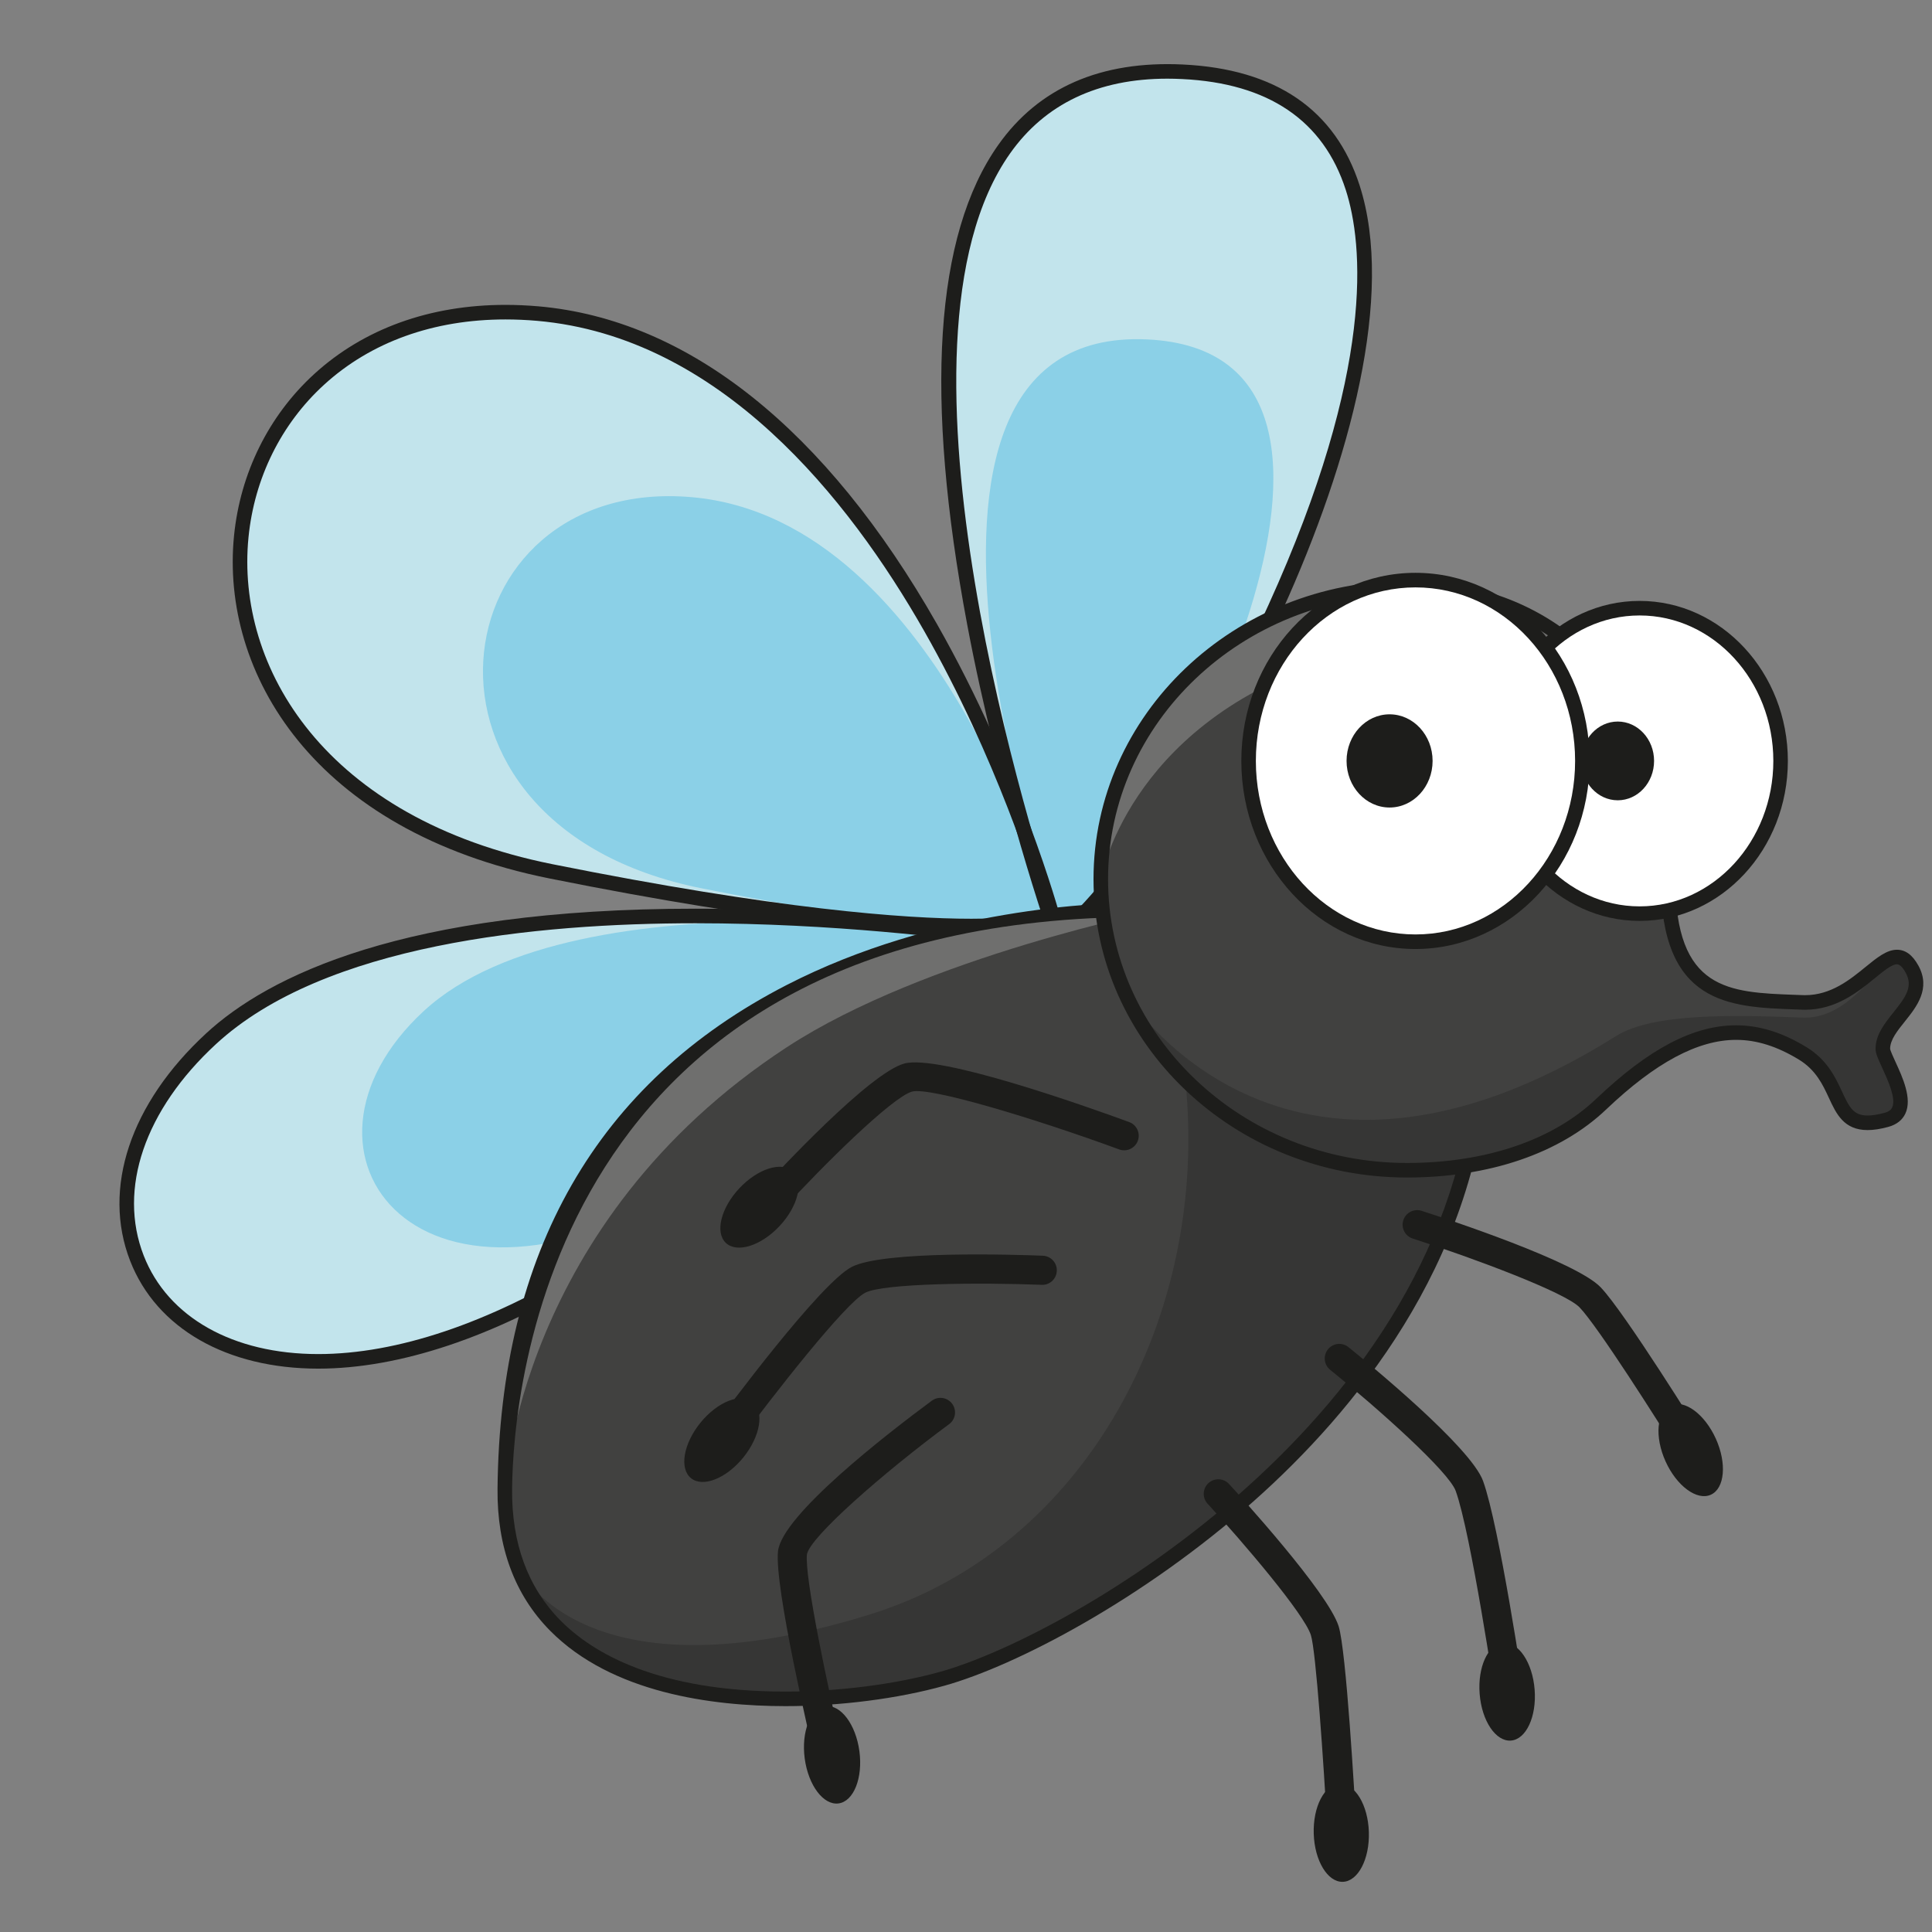 <?xml version="1.0" encoding="UTF-8"?> <svg xmlns="http://www.w3.org/2000/svg" xmlns:xlink="http://www.w3.org/1999/xlink" width="500" zoomAndPan="magnify" viewBox="0 0 375 375" height="500" preserveAspectRatio="xMidYMid meet" version="1.0"><rect x="0" y="0" width="375" height="375" fill="#808080" stroke="none"/><defs><clipPath id="7719ba6572"><path d="M 254 346 L 266 346 L 266 365.344 L 254 365.344 Z M 254 346 " clip-rule="nonzero"></path></clipPath></defs><g clip-path="url(#7719ba6572)"><path fill="#1d1d1b" d="M 260.645 365.262 C 263.602 365.168 265.863 360.836 265.695 355.582 C 265.527 350.332 263 346.152 260.043 346.246 C 257.086 346.34 254.828 350.676 254.996 355.93 C 255.16 361.176 257.695 365.355 260.645 365.262 " fill-opacity="1" fill-rule="nonzero"></path></g><path fill="#c2e4ec" d="M 204.391 178.184 C 204.391 178.184 174.387 66.996 104.371 60.867 C 34.363 54.738 19.656 151.621 106.992 169.133 C 187.562 185.285 204.391 178.184 204.391 178.184 " fill-opacity="1" fill-rule="nonzero"></path><path fill="#8bd0e7" d="M 204.379 178.75 C 204.379 178.75 183.34 100.793 134.258 96.5 C 85.172 92.203 74.859 160.125 136.09 172.402 C 192.582 183.73 204.379 178.75 204.379 178.75 " fill-opacity="1" fill-rule="nonzero"></path><path fill="#c2e4ec" d="M 195.324 182.211 C 195.324 182.211 81.789 163.957 40.973 201.613 C 0.156 239.266 40.062 292.125 114.047 246.699 C 179.543 206.488 195.324 182.211 195.324 182.211 " fill-opacity="1" fill-rule="nonzero"></path><path fill="#8bd0e7" d="M 195.344 182.02 C 195.344 182.02 112.164 168.648 82.262 196.234 C 52.355 223.82 81.59 262.547 135.793 229.266 C 183.777 199.809 195.344 182.02 195.344 182.02 " fill-opacity="1" fill-rule="nonzero"></path><path fill="#c2e4ec" d="M 205.238 182.055 C 205.238 182.055 144.348 9.844 229.52 13.93 C 308.227 17.703 235.246 158.25 205.238 182.055 " fill-opacity="1" fill-rule="nonzero"></path><path fill="#8bd0e7" d="M 205.938 182.09 C 205.938 182.09 163.852 63.062 222.719 65.883 C 277.121 68.496 226.68 165.637 205.938 182.09 " fill-opacity="1" fill-rule="nonzero"></path><path fill="#1d1d1b" d="M 204.566 184.395 L 203.906 182.531 C 203.809 182.25 193.918 154.098 187.738 121.254 C 179.398 76.918 181.422 45.594 193.758 28.137 C 201.621 17.008 213.668 11.758 229.59 12.52 C 247.629 13.383 259.176 21.289 263.91 36.012 C 277.52 78.348 229.57 164.555 206.117 183.164 Z M 226.586 15.27 C 213.133 15.27 202.859 20.152 196.062 29.77 C 169.711 67.059 200.887 164.66 205.91 179.648 C 217.637 169.312 234.266 143.719 246.199 117.445 C 267.043 71.539 264.559 47.266 261.219 36.883 C 256.883 23.391 246.195 16.145 229.453 15.344 C 228.473 15.297 227.531 15.27 226.586 15.27 " fill-opacity="1" fill-rule="nonzero"></path><path fill="#1d1d1b" d="M 188.543 181.152 C 175.41 181.152 150.559 179.309 106.711 170.52 C 60.734 161.301 42.801 130.473 45.422 104.012 C 46.633 91.824 52.156 80.672 60.98 72.605 C 70.59 63.82 83.43 59.176 98.105 59.176 C 100.195 59.176 102.348 59.27 104.496 59.457 C 133.605 62.004 160.359 83.332 181.863 121.125 C 198.02 149.516 205.68 177.535 205.754 177.816 L 206.074 179.004 L 204.938 179.488 C 204.777 179.555 200.852 181.152 188.543 181.152 Z M 98.105 62.004 C 84.145 62.004 71.965 66.391 62.887 74.691 C 54.574 82.289 49.371 92.797 48.234 104.289 C 45.738 129.484 63.023 158.875 107.266 167.746 C 150.883 176.488 175.535 178.328 188.539 178.328 L 188.543 178.328 C 196.527 178.328 200.77 177.641 202.641 177.211 C 200.918 171.332 193.363 147.039 179.379 122.473 C 164.723 96.727 139.789 65.387 104.25 62.273 C 102.184 62.094 100.113 62.004 98.105 62.004 " fill-opacity="1" fill-rule="nonzero"></path><path fill="#1d1d1b" d="M 61.77 265.652 L 61.766 265.652 C 44.023 265.652 30.379 257.84 25.27 244.754 C 19.777 230.676 25.289 214.16 40.016 200.574 C 51.98 189.535 78.176 176.375 135.008 176.375 C 167.547 176.375 195.277 180.77 195.551 180.816 L 197.695 181.16 L 196.512 182.98 C 195.859 183.984 179.801 207.984 114.785 247.906 C 95.875 259.516 77.543 265.652 61.77 265.652 Z M 135.008 179.203 C 104.141 179.203 62.941 183.273 41.93 202.652 C 28.09 215.418 22.844 230.773 27.898 243.723 C 32.57 255.688 45.227 262.824 61.766 262.824 L 61.77 262.824 C 77.023 262.824 94.844 256.836 113.309 245.5 C 167.637 212.137 187.746 189.605 192.777 183.262 C 185.48 182.223 161.902 179.203 135.008 179.203 " fill-opacity="1" fill-rule="nonzero"></path><path fill="#414140" d="M 225.125 176.609 C 225.125 176.609 99.148 170.648 97.984 288.973 C 97.527 335.133 157.387 332.969 182.938 325.836 C 207.082 319.094 282.762 277.082 287.516 207.527 C 292.215 138.719 225.125 176.609 225.125 176.609 " fill-opacity="1" fill-rule="nonzero"></path><path fill="#6f6f6e" d="M 225.125 176.609 C 225.125 176.609 99.148 170.648 97.984 288.973 C 97.984 288.973 100.605 237.32 152.73 203.258 C 179.594 185.699 225.125 176.609 225.125 176.609 " fill-opacity="1" fill-rule="nonzero"></path><path fill="#363635" d="M 168.922 313.34 C 108.008 332.262 98.816 299.758 100.457 304.102 C 111.957 334.516 160.578 332.078 182.938 325.836 C 207.082 319.094 282.762 277.082 287.516 207.527 C 287.516 207.527 227.188 181.715 230.074 209.629 C 234.828 255.57 210.566 300.406 168.922 313.34 " fill-opacity="1" fill-rule="nonzero"></path><path fill="#1d1d1b" d="M 152.457 331.16 L 152.453 331.16 C 138.223 331.156 118.754 328.621 106.793 316.535 C 99.898 309.57 96.461 300.289 96.57 288.961 C 97.023 242.996 115.898 210.105 152.672 191.199 C 181.645 176.305 213.172 175.148 222.145 175.148 C 223.41 175.148 224.301 175.168 224.785 175.18 C 227.508 173.691 244.465 164.789 260.418 164.789 C 269.027 164.789 275.84 167.41 280.668 172.578 C 287.25 179.633 290.031 191.426 288.922 207.621 C 286.324 245.648 262.754 274.113 243.434 291.293 C 221.906 310.438 197.18 323.328 183.312 327.195 C 174.293 329.719 163.047 331.16 152.457 331.16 Z M 222.145 177.973 C 106.355 177.973 99.582 270.449 99.398 288.988 C 99.293 299.539 102.453 308.133 108.801 314.547 C 115.023 320.836 127.648 328.328 152.453 328.336 L 152.457 328.336 C 162.805 328.336 173.77 326.93 182.555 324.477 C 207.52 317.504 281.48 275.16 286.105 207.43 C 287.156 192.043 284.629 180.969 278.598 174.504 C 274.332 169.934 268.211 167.613 260.418 167.613 C 244.113 167.613 226 177.738 225.816 177.844 L 225.465 178.043 L 225.055 178.02 C 225.047 178.02 224.004 177.973 222.145 177.973 " fill-opacity="1" fill-rule="nonzero"></path><path fill="#1d1d1b" d="M 149.672 235.863 C 148.988 235.863 148.305 235.617 147.762 235.117 C 146.613 234.066 146.535 232.277 147.59 231.125 C 151.062 227.332 168.738 208.324 175.5 206.438 C 182.188 204.574 210.617 214.656 219.176 217.793 C 220.637 218.332 221.391 219.953 220.855 221.422 C 220.316 222.883 218.691 223.637 217.23 223.102 C 200.512 216.969 180.387 210.938 177.02 211.879 C 173.191 212.949 159.941 226.012 151.754 234.945 C 151.195 235.555 150.434 235.863 149.672 235.863 " fill-opacity="1" fill-rule="nonzero"></path><path fill="#1d1d1b" d="M 153.902 227.375 C 156.062 229.395 154.902 234.145 151.309 237.977 C 147.723 241.812 143.062 243.281 140.902 241.262 C 138.746 239.238 139.91 234.488 143.496 230.656 C 147.086 226.824 151.746 225.352 153.902 227.375 " fill-opacity="1" fill-rule="nonzero"></path><path fill="#1d1d1b" d="M 140.113 282.363 C 139.535 282.363 138.945 282.18 138.441 281.809 C 137.184 280.883 136.914 279.113 137.84 277.855 C 141.359 273.078 159.215 249.074 165.324 245.906 C 171.512 242.703 197.305 243.531 202.414 243.734 C 203.973 243.793 205.188 245.109 205.125 246.668 C 205.066 248.227 203.77 249.453 202.195 249.383 C 190.109 248.91 171.488 249.078 167.926 250.926 C 164.098 252.91 150.234 270.551 142.391 281.211 C 141.84 281.961 140.984 282.363 140.113 282.363 " fill-opacity="1" fill-rule="nonzero"></path><path fill="#1d1d1b" d="M 134.125 286.914 C 131.824 285.051 132.645 280.23 135.953 276.152 C 139.266 272.07 143.809 270.277 146.105 272.137 C 148.398 274.004 147.578 278.816 144.27 282.902 C 140.961 286.98 136.418 288.773 134.125 286.914 " fill-opacity="1" fill-rule="nonzero"></path><path fill="#1d1d1b" d="M 160.852 343.434 C 159.57 343.434 158.41 342.559 158.105 341.258 C 157.301 337.867 150.277 307.934 151.008 301.109 C 151.766 294.09 172.141 278.328 180.867 271.875 C 182.125 270.949 183.895 271.215 184.816 272.473 C 185.746 273.723 185.484 275.496 184.227 276.422 C 171.312 285.973 157.141 298.414 156.625 301.719 C 156.152 306.121 160.652 327.508 163.602 339.953 C 163.961 341.473 163.023 343 161.504 343.359 C 161.285 343.41 161.066 343.434 160.852 343.434 " fill-opacity="1" fill-rule="nonzero"></path><path fill="#1d1d1b" d="M 162.762 350.043 C 159.836 350.438 156.895 346.535 156.195 341.328 C 155.5 336.117 157.309 331.582 160.242 331.191 C 163.172 330.797 166.109 334.699 166.809 339.906 C 167.508 345.113 165.695 349.652 162.762 350.043 " fill-opacity="1" fill-rule="nonzero"></path><path fill="#414140" d="M 323.762 170.648 C 323.762 194.445 336.594 194.051 349.859 194.562 C 361.789 195.02 366.715 180.152 371.113 188.09 C 374.578 194.344 365.457 198.219 365.457 203.566 C 365.457 205.758 372.691 215.578 366.152 217.363 C 354.617 220.508 358.82 209.902 349.906 204.465 C 339.262 197.969 327.922 198.012 310.781 214.32 C 301.348 223.293 287.398 227.145 273.082 227.145 C 240.266 227.145 213.664 201.848 213.664 170.648 C 213.664 139.445 240.266 114.148 273.082 114.148 C 305.902 114.148 323.762 139.445 323.762 170.648 " fill-opacity="1" fill-rule="nonzero"></path><path fill="#6f6f6e" d="M 256.586 128.609 C 218.773 141.328 213.664 170.648 213.664 170.648 C 213.664 139.445 240.266 114.148 273.082 114.148 C 295.16 114.148 310.465 125.59 318.121 142.578 C 318.121 142.578 298.152 114.621 256.586 128.609 " fill-opacity="1" fill-rule="nonzero"></path><path fill="#363635" d="M 313.691 201.09 C 320.875 196.582 336.594 197.012 349.859 197.516 C 361.789 197.977 366.715 180.152 371.113 188.09 C 374.578 194.344 365.457 198.219 365.457 203.566 C 365.457 205.758 372.691 215.578 366.152 217.363 C 354.617 220.508 358.82 209.902 349.906 204.465 C 339.262 197.969 327.922 198.012 310.781 214.32 C 301.348 223.293 287.398 227.145 273.082 227.145 C 248.473 227.145 227.355 212.918 218.332 192.637 C 218.332 192.637 248.297 242.109 313.691 201.09 " fill-opacity="1" fill-rule="nonzero"></path><path fill="#1d1d1b" d="M 273.082 228.555 C 239.539 228.555 212.25 202.578 212.25 170.648 C 212.25 138.715 239.539 112.734 273.082 112.734 C 304.238 112.734 325.172 136.008 325.176 170.648 C 325.176 192.258 335.484 192.629 348.527 193.102 L 349.91 193.152 C 350.074 193.156 350.238 193.16 350.398 193.16 C 355.398 193.16 359.125 190.117 362.117 187.672 C 364.309 185.887 366.199 184.344 368.191 184.344 C 369.848 184.344 371.207 185.34 372.348 187.406 C 374.832 191.891 372.004 195.426 369.727 198.27 C 368.258 200.102 366.871 201.84 366.871 203.566 C 366.906 203.922 367.488 205.188 367.91 206.109 C 369.293 209.117 371.188 213.238 369.832 216.145 C 369.234 217.418 368.121 218.289 366.527 218.727 C 364.992 219.145 363.676 219.348 362.504 219.348 C 357.879 219.348 356.406 216.168 354.984 213.094 C 353.812 210.562 352.48 207.691 349.172 205.672 C 344.945 203.094 340.961 201.836 336.984 201.836 C 329.559 201.836 321.305 206.254 311.754 215.348 C 302.801 223.867 289.062 228.555 273.082 228.555 Z M 273.082 115.559 C 241.098 115.559 215.074 140.27 215.074 170.648 C 215.074 201.02 241.098 225.73 273.082 225.73 C 288.336 225.73 301.383 221.312 309.805 213.297 C 320.051 203.551 328.688 199.012 336.984 199.012 C 341.492 199.012 345.965 200.398 350.645 203.258 C 354.684 205.723 356.27 209.152 357.547 211.906 C 358.988 215.023 359.801 216.523 362.504 216.523 C 363.41 216.523 364.512 216.344 365.785 216 C 366.809 215.719 367.125 215.266 367.27 214.949 C 368.074 213.23 366.43 209.656 365.344 207.289 C 364.488 205.434 364.047 204.43 364.047 203.566 C 364.047 200.848 365.812 198.641 367.523 196.5 C 369.953 193.465 371.367 191.465 369.879 188.777 C 369.285 187.707 368.719 187.168 368.191 187.168 C 367.203 187.168 365.602 188.477 363.906 189.863 C 360.738 192.449 356.406 195.988 350.398 195.988 C 350.199 195.988 350.004 195.98 349.805 195.977 L 348.43 195.926 C 335.605 195.461 322.348 194.984 322.348 170.648 C 322.348 155.242 317.836 141.379 309.648 131.602 C 300.852 121.105 288.211 115.559 273.082 115.559 " fill-opacity="1" fill-rule="nonzero"></path><path fill="#ffffff" d="M 345.609 147.691 C 345.609 164.066 333.359 177.336 318.25 177.336 C 303.141 177.336 290.891 164.066 290.891 147.691 C 290.891 131.32 303.141 118.047 318.25 118.047 C 333.359 118.047 345.609 131.32 345.609 147.691 " fill-opacity="1" fill-rule="nonzero"></path><path fill="#1d1d1b" d="M 321.055 147.691 C 321.055 151.914 317.898 155.336 314.004 155.336 C 310.109 155.336 306.949 151.914 306.949 147.691 C 306.949 143.473 310.109 140.051 314.004 140.051 C 317.898 140.051 321.055 143.473 321.055 147.691 " fill-opacity="1" fill-rule="nonzero"></path><path fill="#1d1d1b" d="M 318.25 178.746 C 302.387 178.746 289.477 164.816 289.477 147.691 C 289.477 130.57 302.387 116.637 318.25 116.637 C 334.117 116.637 347.023 130.57 347.023 147.691 C 347.023 164.816 334.117 178.746 318.25 178.746 Z M 318.25 119.461 C 303.945 119.461 292.305 132.125 292.305 147.691 C 292.305 163.262 303.945 175.926 318.25 175.926 C 332.559 175.926 344.203 163.262 344.203 147.691 C 344.203 132.125 332.559 119.461 318.25 119.461 " fill-opacity="1" fill-rule="nonzero"></path><path fill="#ffffff" d="M 307.133 147.691 C 307.133 167.074 292.633 182.789 274.742 182.789 C 256.855 182.789 242.352 167.074 242.352 147.691 C 242.352 128.309 256.855 112.594 274.742 112.594 C 292.633 112.594 307.133 128.309 307.133 147.691 " fill-opacity="1" fill-rule="nonzero"></path><path fill="#1d1d1b" d="M 278.066 147.691 C 278.066 152.688 274.324 156.738 269.715 156.738 C 265.109 156.738 261.367 152.688 261.367 147.691 C 261.367 142.699 265.109 138.648 269.715 138.648 C 274.324 138.648 278.066 142.699 278.066 147.691 " fill-opacity="1" fill-rule="nonzero"></path><path fill="#1d1d1b" d="M 274.742 184.203 C 256.102 184.203 240.941 167.824 240.941 147.691 C 240.941 127.562 256.102 111.184 274.742 111.184 C 293.383 111.184 308.547 127.562 308.547 147.691 C 308.547 167.824 293.383 184.203 274.742 184.203 Z M 274.742 114.012 C 257.66 114.012 243.762 129.121 243.762 147.691 C 243.762 166.27 257.66 181.375 274.742 181.375 C 291.828 181.375 305.727 166.27 305.727 147.691 C 305.727 129.121 291.828 114.012 274.742 114.012 " fill-opacity="1" fill-rule="nonzero"></path><path fill="#1d1d1b" d="M 260.449 357.801 C 258.961 357.801 257.715 356.641 257.633 355.133 C 256.918 342.152 255.422 320.422 254.441 317.367 C 253.117 313.234 241.441 299.531 234.391 291.867 C 233.332 290.719 233.41 288.93 234.555 287.875 C 235.703 286.816 237.492 286.891 238.551 288.039 C 240.5 290.164 257.684 308.977 259.824 315.637 C 261.312 320.289 262.957 349.094 263.273 354.82 C 263.359 356.379 262.164 357.711 260.609 357.801 C 260.555 357.801 260.5 357.801 260.449 357.801 " fill-opacity="1" fill-rule="nonzero"></path><path fill="#1d1d1b" d="M 293.098 332.32 C 291.719 332.32 290.516 331.309 290.309 329.906 C 290.258 329.582 285.496 297.492 282.547 289.379 C 281.184 285.629 267.477 273.375 258.18 265.875 C 256.969 264.895 256.777 263.117 257.758 261.902 C 258.734 260.684 260.512 260.496 261.727 261.473 C 265.672 264.656 285.465 280.863 287.859 287.449 C 291 296.098 295.699 327.734 295.898 329.078 C 296.125 330.625 295.059 332.059 293.516 332.285 C 293.379 332.309 293.234 332.32 293.098 332.32 " fill-opacity="1" fill-rule="nonzero"></path><path fill="#1d1d1b" d="M 293.277 337.844 C 296.227 337.613 298.281 333.18 297.871 327.945 C 297.465 322.707 294.742 318.648 291.793 318.875 C 288.844 319.105 286.789 323.539 287.199 328.777 C 287.605 334.016 290.328 338.074 293.277 337.844 " fill-opacity="1" fill-rule="nonzero"></path><path fill="#1d1d1b" d="M 328.168 283.57 C 327.219 283.57 326.297 283.098 325.762 282.234 C 321.645 275.578 310.164 257.496 306.605 253.773 C 303.816 250.852 285.98 244.195 274.207 240.402 C 272.723 239.926 271.906 238.328 272.383 236.844 C 272.863 235.359 274.461 234.543 275.938 235.02 C 280.902 236.621 305.902 244.848 310.691 249.867 C 315.383 254.777 329.949 278.258 330.562 279.254 C 331.391 280.582 330.98 282.324 329.648 283.148 C 329.188 283.434 328.676 283.57 328.168 283.57 " fill-opacity="1" fill-rule="nonzero"></path><path fill="#1d1d1b" d="M 324.25 272.785 C 321.555 274.004 321.121 278.871 323.285 283.66 C 325.449 288.445 329.387 291.34 332.078 290.121 C 334.773 288.906 335.203 284.035 333.043 279.25 C 330.879 274.465 326.941 271.566 324.25 272.785 " fill-opacity="1" fill-rule="nonzero"></path></svg> 